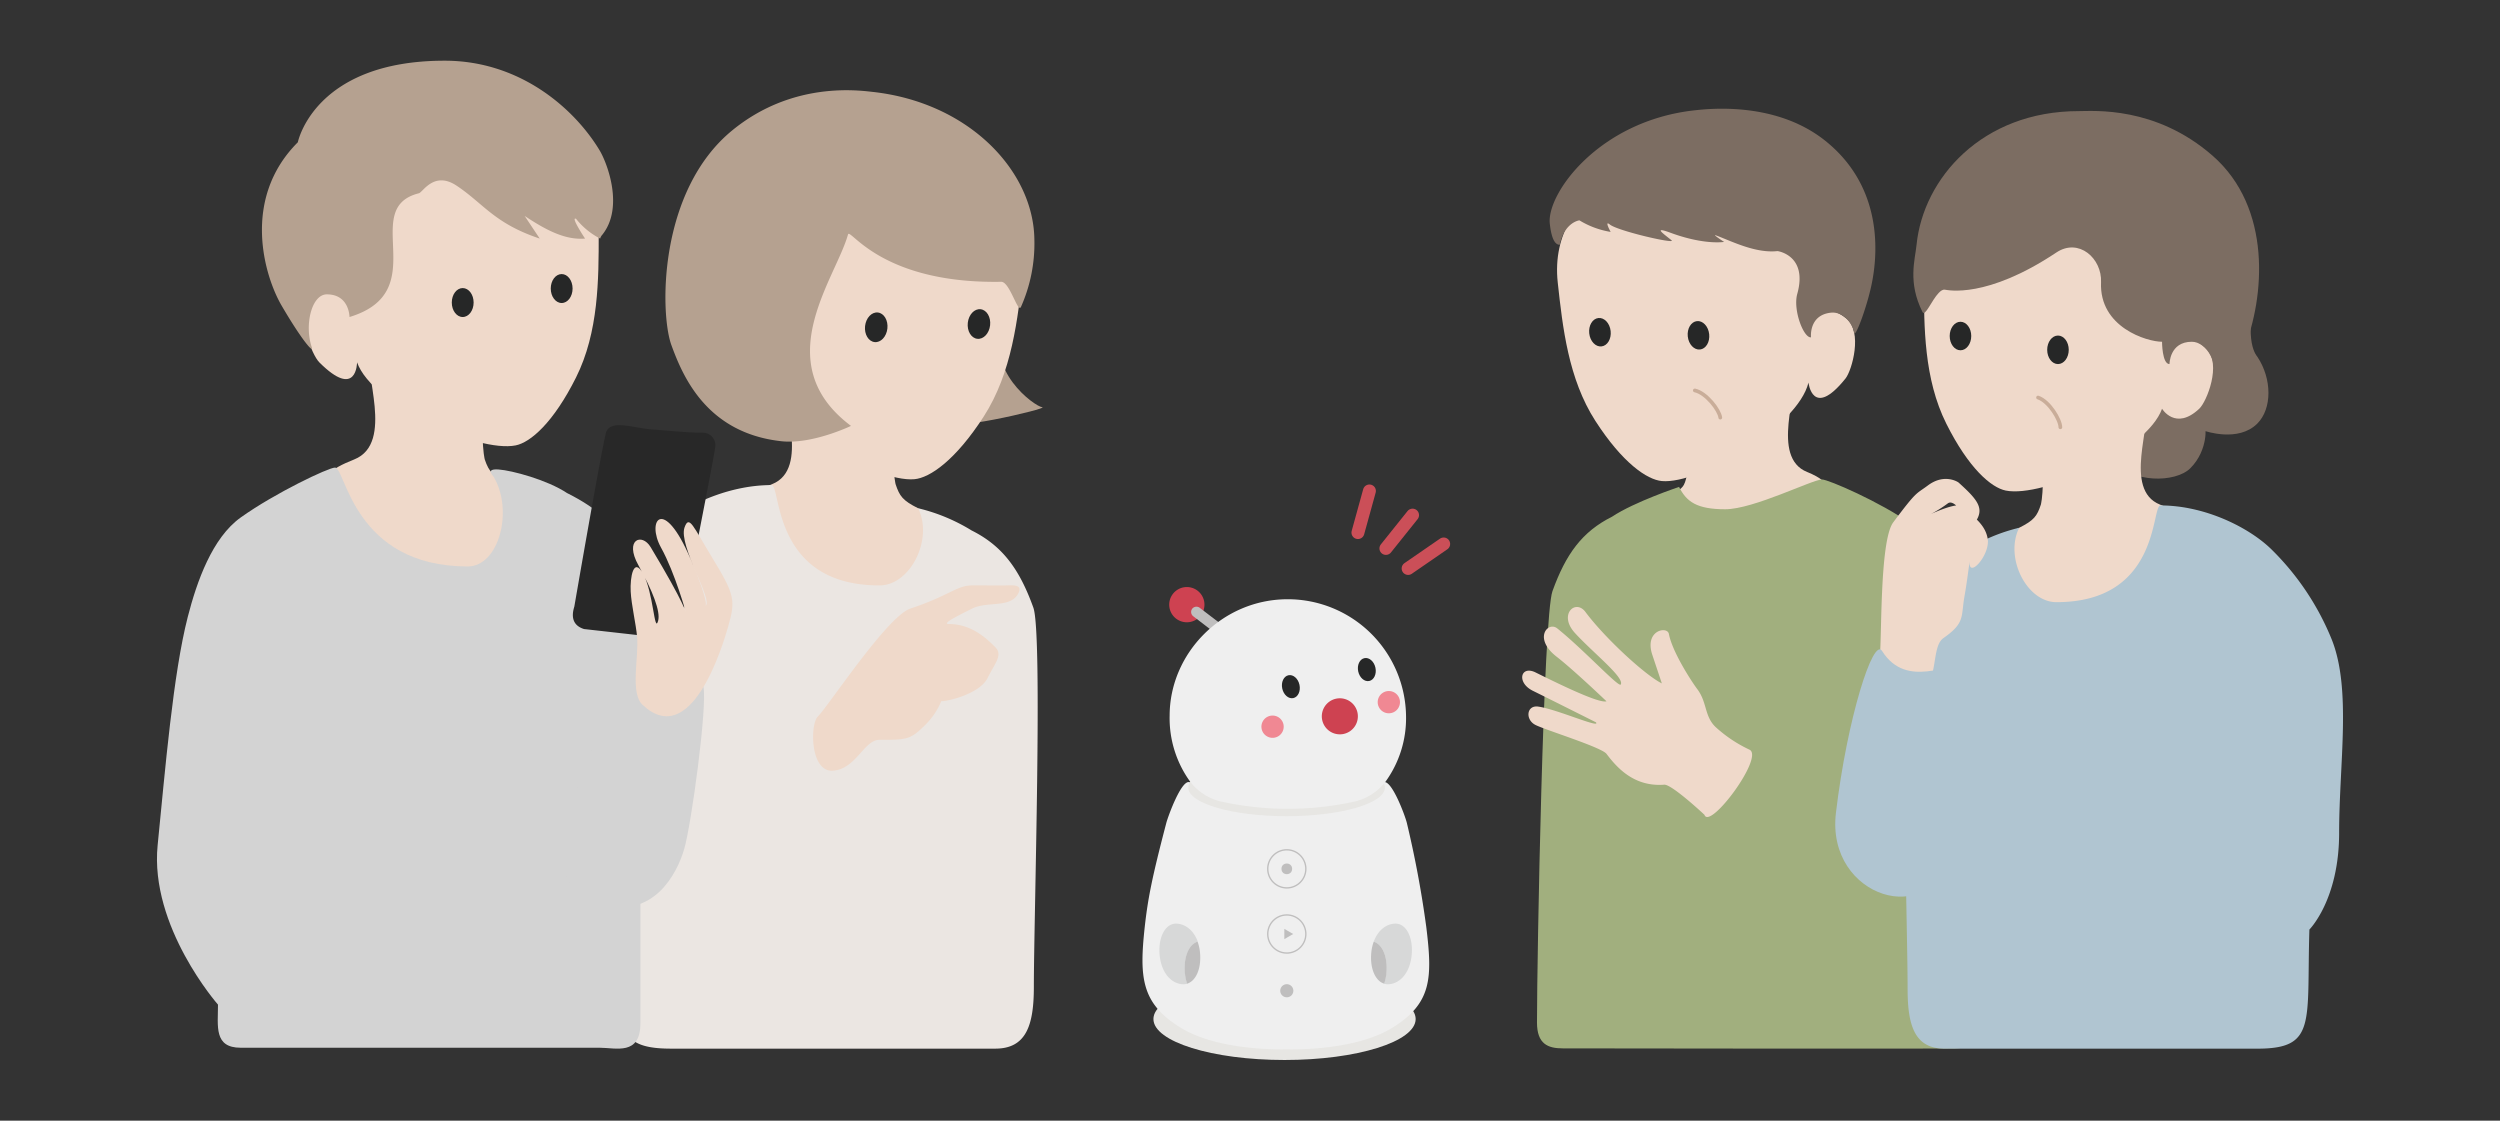 <svg xmlns="http://www.w3.org/2000/svg" viewBox="0 0 580 260">
  <rect x="0" y="0" width="580" height="260" fill="#333333" stroke="none"/>
  <defs>
    <style>
      .cls-1 {
        fill: #efd9ca;
      }

      .cls-2 {
        fill: #ebe6e2;
      }

      .cls-3 {
        fill: #b5a190;
      }

      .cls-4 {
        fill: #262727;
      }

      .cls-5 {
        fill: #d3d3d3;
      }

      .cls-6 {
        fill: #282828;
      }

      .cls-7 {
        fill: #e7e6e3;
      }

      .cls-8 {
        fill: #efefef;
      }

      .cls-9 {
        fill: #ce4251;
      }

      .cls-10 {
        fill: #bfbebe;
      }

      .cls-11, .cls-16, .cls-18, .cls-19 {
        fill: none;
      }

      .cls-11 {
        stroke: #bfbebe;
        stroke-miterlimit: 10;
        stroke-width: 0.319px;
      }

      .cls-12 {
        fill: #d7d8d8;
      }

      .cls-13 {
        fill: #f08893;
      }

      .cls-14 {
        fill: #a1af7e;
      }

      .cls-15 {
        fill: #7c6d62;
      }

      .cls-16, .cls-18 {
        stroke: #c9ad99;
      }

      .cls-16, .cls-18, .cls-19 {
        stroke-linecap: round;
        stroke-linejoin: round;
      }

      .cls-16 {
        stroke-width: 0.864px;
      }

      .cls-17 {
        fill: #b0c5d1;
      }

      .cls-18 {
        stroke-width: 0.863px;
      }

      .cls-19 {
        stroke: #cb4f58;
        stroke-width: 3px;
      }
    </style>
  </defs>
  <g id="sozai_illustration">
    <g id="setup_02">
      <g id="woman">
        <path class="cls-1" d="M209.567,92.628c1.476-5.166-25.072-7.164-26.862-3.582s5.372,19.7-3.582,23.281c-5.57,2.228-7.449,3.793-7.317,9.165.177,7.152,17.908,21.49,30.444,21.49,6.111,0,19.741-20.574,10.745-25.072-3.581-1.791-4.293-2.8-5.219-5.583C207.776,112.327,205.985,105.163,209.567,92.628Z"/>
        <path class="cls-2" d="M225.416,123.067A42.571,42.571,0,0,0,213,117.91c3.582,7.163-1.791,17.908-8.954,17.908-25.071,0-22.777-23.28-25.071-23.28-10.745,0-21.49,5.372-26.863,10.745a64.112,64.112,0,0,0-14.326,21.489c-4.808,12.019-5.373,31.666-5.373,48.353,0,16.117,10.745,21.49,10.745,21.49.69,22.436-1.791,28.67,12.536,28.67H230.9c7.164,0,8.954-5.373,8.954-14.327,0-16.018,2.074-81.908-.114-87.983C236.517,132.021,232.579,126.649,225.416,123.067Z"/>
        <g>
          <path class="cls-3" d="M233.025,75.4c-4.756,10.353,7,18.886,8.787,19.082s-24.259,6.409-22.077,3.024S233.025,75.4,233.025,75.4Z"/>
          <path class="cls-1" d="M237.319,63.187c-1.174,10.734-2.544,23.278-9.091,33.438s-12.5,14.232-16.088,14.551c-9.15.812-32.887-13.134-35.454-23.809,0,0-3.813,5.02-8.954-.979-1.658-1.934-4.2-11.332-.225-14.522s5.569-1.2,5.569-1.2-2.437-27.45,20.227-35.846C211.5,28.077,239.948,39.161,237.319,63.187Z"/>
          <path id="楕円形_7" data-name="楕円形 7" class="cls-4" d="M203.66,72.5c-1.43-.156-2.757,1.254-2.964,3.15s.784,3.559,2.214,3.715,2.757-1.254,2.965-3.149S205.09,72.652,203.66,72.5Z"/>
          <path id="楕円形_7-2" data-name="楕円形 7" class="cls-4" d="M227.492,71.74c-1.43-.157-2.758,1.253-2.965,3.149s.784,3.559,2.214,3.715,2.758-1.253,2.965-3.149S228.922,71.9,227.492,71.74Z"/>
          <path class="cls-3" d="M196.739,54.4c.462-1.657,7.156,10.836,33.533,10.988q.975.006,1.985-.011c.461-.024.915.357,1.35.938,1.455,1.942,2.7,6.12,3.259,4.886a36.172,36.172,0,0,0,3.109-15.623C239.8,39.71,224.859,23.77,202.4,21.315c-3.455-.378-18.6-2.408-32.442,8.869-17.274,14.075-16.884,42.5-14.194,49.884s8.26,20.412,25.538,22.3c7.124.778,16.125-3.559,16.125-3.559C178.031,84.275,193.862,64.722,196.739,54.4Z"/>
        </g>
        <path class="cls-1" d="M189.714,166.262c2.533-2.532,16.118-23.28,21.49-25.071,9.149-3.05,10.745-5.373,14.327-5.373,5.372,0,5.372.017,7.163.017s4.714-.491,3.582,1.774c-1.791,3.582-7.163,1.791-10.745,3.582s-7.163,3.581-5.373,3.581c5.373,0,8.955,3.582,10.745,5.373s0,3.582-1.79,7.163-8.955,5.373-10.745,5.373a16.667,16.667,0,0,1-3.582,5.372c-3.582,3.582-4.288,3.582-10.745,3.582-3.582,0-5.39,6.724-10.745,7.163C187.918,179.239,187.924,168.053,189.714,166.262Z"/>
      </g>
      <g id="man">
        <path class="cls-1" d="M114.357,85.773c1.56-5.459-26.5-7.57-28.388-3.785s5.678,20.818-3.785,24.6c-5.886,2.354-7.872,4.009-7.732,9.685.186,7.558,18.925,22.71,32.173,22.71,6.458,0,21.18-21.741,11.673-26.495-3.785-1.892-4.855-2.964-5.834-5.9C112.464,106.591,110.572,99.021,114.357,85.773Z"/>
        <path class="cls-5" d="M131.546,114.384c-4.575-3.05-12.788-5.247-15.873-5.464-3.052-.214-1.387,1.3-1.16,1.679,4.67,7.821,1.259,20.817-6,20.817-26.495,0-28.352-22.938-30.777-22.938-1.517,0-13.949,5.906-21.895,11.583-6.6,4.719-10.16,14.826-12.267,23.013-3.409,13.248-5.245,35.453-7,53-1.892,18.925,14,37,14,37,0,5-1,10,5.267,10h83.271c3.785,0,9.462,1.893,9.462-5.677V201.439c0-1.892,5.237-65.843,1.893-70.023C142.9,121.954,139.116,118.169,131.546,114.384Z"/>
        <g>
          <path class="cls-1" d="M138.9,54.276c0,10.5,0,22.775-5.256,33.288s-10.58,15.081-14.016,15.768c-8.76,1.752-33.183-9.223-36.792-19.272,0,0,0,8.76-8.761,0-1.752-1.752-5.256-10.512-1.752-14.016s5.256-1.752,5.256-1.752S72.327,42.012,93.352,31.5C110.229,23.061,138.907,30.77,138.9,54.276Z"/>
          <path id="楕円形_7-3" data-name="楕円形 7" class="cls-4" d="M107.347,66.832c-1.4,0-2.534,1.5-2.534,3.358s1.135,3.358,2.534,3.358,2.533-1.5,2.533-3.358S108.746,66.832,107.347,66.832Z"/>
          <path id="楕円形_7-4" data-name="楕円形 7" class="cls-4" d="M130.307,63.583c-1.4,0-2.533,1.5-2.533,3.358s1.134,3.358,2.533,3.358,2.533-1.5,2.533-3.358S131.706,63.583,130.307,63.583Z"/>
          <path class="cls-3" d="M97.185,44.838c.923-.231,3.5-5.256,8.76-1.752,6.271,4.181,8.76,8.76,19.272,12.264l-3.5-5.256c5.256,3.5,9.587,5.625,14.016,5.256,0,0-3.5-5.256-2.081-4.578a17.128,17.128,0,0,0,5.585,4.578,2.21,2.21,0,0,1,.5-.891c5.059-6.313,1.172-16.576-.618-19.56-5.678-9.463-18.245-20.818-35.958-20.818-30.28,0-34.065,18.925-34.065,18.925C55.924,46.175,61.371,64.1,65.308,70.856c4.749,8.153,7.54,11.263,7.019,9.7-1.752-5.256,0-12.264,3.5-12.264,5.257,0,5.257,5.256,5.257,5.256C100.689,67.615,83.168,48.342,97.185,44.838Z"/>
        </g>
        <path class="cls-5" d="M163.193,159.365c.944,4.39-2.8,32.036-4.482,37.7s-7.132,16.363-19.545,12.662c-10.548-3.146-9.6-13.135-7.349-20.681s10.543-28.863,14.826-34.612C150.4,149.387,162.25,154.975,163.193,159.365Z"/>
        <path class="cls-6" d="M153.83,148l-18.338-2.063c-2.725-.86-2.949-2.977-2.248-5.2,0,0,5.98-34.672,7.3-40.179.835-3.483,6.534-1.2,10.7-.929,3.02.2,8.417.792,11.756.751a2.914,2.914,0,0,1,2.972,3.037c-.046,1.525-7.447,38.705-7.447,38.705C157.829,144.348,156.555,148.862,153.83,148Z"/>
        <path class="cls-1" d="M168.926,145.389c1.764-6.144,1.55-7.4-3.709-16.028-4.417-7.244-5.319-10.015-6.4-7.006-1.5,4.2,6.821,17.1,4.844,18.2,0,0,1.028-.382-3.5-10.979-6.26-14.661-10.271-8.8-6.81-2.544,3.285,5.93,5.867,15.36,5.867,15.36s-.124-1.9-8.271-15.462c-2.032-3.381-6.143-1.764-2.859,4.166s5.215,10.784,4.591,12.956c-.882,3.071-1.049-6.559-3.5-10.979-2.189-3.954-3.034.851-2.858,4.166.169,3.191,1.2,7.36,1.493,10.543.421,4.641-1.665,12.978,1.236,15.714C160.389,174.181,167.679,149.732,168.926,145.389Z"/>
      </g>
      <g id="bocco-emo">
        <ellipse id="楕円形_3" data-name="楕円形 3" class="cls-7" cx="298.014" cy="236.413" rx="30.419" ry="9.506"/>
        <path id="パス_7" data-name="パス 7" class="cls-8" d="M330.905,215.119a242.752,242.752,0,0,0-4.514-24.192c-.38-1.617-3.517-10.077-5.371-9.458l-22.2-.476h-.665l-22.2.475c-1.853-.618-4.944,7.842-5.371,9.458-3.374,12.882-4.277,17.634-4.99,24-1.283,11.74-.9,17.872,8.365,23.528,8.46,5.18,22.244,5.038,24.526,4.99,2.328.048,16.065.19,24.525-4.99C332.236,232.753,332.331,226.859,330.905,215.119Z"/>
        <ellipse id="楕円形_39" data-name="楕円形 39" class="cls-7" cx="298.49" cy="182.704" rx="22.815" ry="6.654"/>
        <path id="楕円形_4" data-name="楕円形 4" class="cls-9" d="M272.1,137.8a4.087,4.087,0,1,1,.765,5.729A4.086,4.086,0,0,1,272.1,137.8Z"/>
        <path id="パス_6" data-name="パス 6" class="cls-10" d="M283.611,146.6h0a1.258,1.258,0,0,1-1.732.231h0l-5.06-3.869a1.26,1.26,0,0,1-.231-1.732h0a1.261,1.261,0,0,1,1.733-.231h0l5.021,3.84a1.211,1.211,0,0,1,.329,1.68Q283.643,146.566,283.611,146.6Z"/>
        <path id="パス_107" data-name="パス 107" class="cls-8" d="M298.781,139.024h-.047c-15.115,0-27.378,12.453-27.378,27.044a25.119,25.119,0,0,0,4.849,15.4.047.047,0,0,0,.045.048h0a12.674,12.674,0,0,0,7.605,4.562,71.761,71.761,0,0,0,29.848,0,12.674,12.674,0,0,0,7.605-4.562.047.047,0,0,1,.045-.048h0a25.118,25.118,0,0,0,4.848-15.4A27.448,27.448,0,0,0,298.781,139.024Z"/>
        <path id="楕円形_5" data-name="楕円形 5" class="cls-9" d="M309.979,162.094a4.182,4.182,0,1,1-3.228,4.956A4.181,4.181,0,0,1,309.979,162.094Z"/>
        <path id="楕円形_6" data-name="楕円形 6" class="cls-4" d="M316.544,152.689c1.1-.234,2.25.764,2.559,2.228s-.335,2.84-1.439,3.073-2.251-.764-2.56-2.228S315.439,152.922,316.544,152.689Z"/>
        <path id="楕円形_7-5" data-name="楕円形 7" class="cls-4" d="M298.92,156.657c1.1-.233,2.251.764,2.56,2.228s-.335,2.84-1.44,3.074-2.25-.765-2.56-2.229S297.816,156.89,298.92,156.657Z"/>
        <circle id="楕円形_8" data-name="楕円形 8" class="cls-11" cx="298.537" cy="201.573" r="4.42"/>
        <circle id="楕円形_9" data-name="楕円形 9" class="cls-11" cx="298.537" cy="216.688" r="4.42"/>
        <path id="パス_10" data-name="パス 10" class="cls-12" d="M277.886,218.466c-.95-2.614-2.852-4.088-4.9-4.184-2.71-.141-4.468,3.423-3.9,7.749.57,4.183,3.042,6.321,5.514,6.321a2.7,2.7,0,0,0,.855-.142,10.277,10.277,0,0,1-.475-2.092C274.464,222.316,275.747,219.132,277.886,218.466Z"/>
        <path id="パス_11" data-name="パス 11" class="cls-10" d="M278.409,221.08a9.888,9.888,0,0,0-.57-2.614c-2.139.666-3.375,3.85-2.9,7.652a10.277,10.277,0,0,0,.475,2.092C277.458,227.592,278.742,224.693,278.409,221.08Z"/>
        <path id="パス_12" data-name="パス 12" class="cls-12" d="M318.705,218.466c.952-2.614,2.852-4.088,4.9-4.184,2.709-.141,4.42,3.423,3.85,7.749-.571,4.183-3.042,6.321-5.514,6.321a2.7,2.7,0,0,1-.855-.142,10.277,10.277,0,0,0,.475-2.092C322.08,222.316,320.8,219.132,318.705,218.466Z"/>
        <path id="パス_13" data-name="パス 13" class="cls-10" d="M318.135,221.08a9.888,9.888,0,0,1,.57-2.614c2.139.666,3.375,3.85,2.9,7.652a10.346,10.346,0,0,1-.476,2.092C319.085,227.592,317.8,224.693,318.135,221.08Z"/>
        <circle id="楕円形_10" data-name="楕円形 10" class="cls-10" cx="298.537" cy="201.573" r="1.236"/>
        <path id="楕円形_10-2" data-name="楕円形 10" class="cls-10" d="M298.537,228.333a1.521,1.521,0,1,1-1.521,1.521A1.521,1.521,0,0,1,298.537,228.333Z"/>
        <path id="パス_14" data-name="パス 14" class="cls-10" d="M300.011,216.688l-2.044-1.188v2.376Z"/>
        <g>
          <path id="楕円形_5-2" data-name="楕円形 5" class="cls-13" d="M322.212,160.319a2.583,2.583,0,1,0,2.582,2.582A2.582,2.582,0,0,0,322.212,160.319Z"/>
          <path id="楕円形_5-3" data-name="楕円形 5" class="cls-13" d="M295.234,166.011a2.583,2.583,0,1,0,2.583,2.583A2.582,2.582,0,0,0,295.234,166.011Z"/>
        </g>
      </g>
      <g id="granpa">
        <path class="cls-1" d="M389.886,90.5c-1.424-4.985,24.193-6.913,25.921-3.457s-5.184,19.009,3.457,22.465c12.531,5.013,0,12.1-15.553,17.281-5.594,1.865-24.577-7.756-15.9-12.1,3.456-1.728,2.906-2.5,3.8-5.185C391.614,109.507,393.342,102.6,389.886,90.5Z"/>
        <path class="cls-14" d="M373.99,119.876c5.185-3.456,15.553-6.912,15.553-6.912,1.728,3.456,4.143,5.184,10.712,5.184s20.25-6.913,22.465-6.913c1.385,0,13.481,5.185,20.737,10.369,6.03,4.308,10.172,14.989,12.1,22.465,3.113,12.1,10.025,42.652,10.025,58.754,0,15.553-8.64,20.737-8.64,20.737.64,19.663,1.561,19.4-3.36,19.663-2.586.138-87.544,0-91,0s-6-1-6-6c0-15.456,1.476-94.205,3.588-100.066C363.279,128.516,367.078,123.332,373.99,119.876Z"/>
        <path class="cls-1" d="M393.757,159.861c-1.166-1.536-5.778-8.552-6.575-12.789-.356-1.9-5.786-.854-3.823,4.92l2.188,6.556c-3.868-1.905-13.246-10.552-17.731-16.58-2.3-3.094-6.337.607-2.437,4.88,4.188,4.588,11.59,10.361,10.631,11.962-.45.753-8.533-8.047-14.733-13.024-2.127-1.707-5.654,2.285-.164,6.551,4.049,3.147,11.59,10.362,11.59,10.362-1.829.61-12.6-4.8-16.467-6.7-3.46-1.7-4.476,2.363-.608,4.269s14.638,7.311,14.638,7.311c1.166,1.536-9.145-3.069-13.417-3.653-2.7-.37-3.048,3.05-.608,4.269s15.3,5.165,16.467,6.7c2.332,3.072,6.292,7.7,13.395,7.152,1.723-.133,9.32,6.967,9.325,6.984,1.221,3.658,13.923-13.394,10.464-15.1a31.454,31.454,0,0,1-7.839-5.226C395.387,166.2,396.09,162.933,393.757,159.861Z"/>
        <g>
          <path class="cls-1" d="M361.4,65.579c1.129,10.3,2.447,22.33,8.729,32.074s11.994,13.649,15.436,13.954c8.777.777,31.545-12.607,34-22.848,0,0,.941,8.589,8.589-.941,1.529-1.906,4.024-10.871.212-13.93s-5.342-1.154-5.342-1.154,2.331-26.331-19.412-34.379C386.158,31.894,358.87,42.533,361.4,65.579Z"/>
          <path id="楕円形_7-6" data-name="楕円形 7" class="cls-4" d="M393.687,74.5c1.372-.15,2.645,1.2,2.844,3.02s-.751,3.415-2.123,3.565-2.645-1.2-2.844-3.02S392.315,74.65,393.687,74.5Z"/>
          <path id="楕円形_7-7" data-name="楕円形 7" class="cls-4" d="M370.826,73.781c1.372-.15,2.646,1.2,2.845,3.021s-.752,3.414-2.123,3.564-2.646-1.2-2.845-3.02S369.455,73.932,370.826,73.781Z"/>
          <path class="cls-15" d="M416.966,68.183c2.5-8.965-4.565-9.93-4.565-9.93-5.153.564-10.683-2.307-14.307-3.648-1-.369,1.906,1.529,1.906,1.529-3.435.377-8.069-.514-12.4-2.118-4.24-1.569-1.717.188.189,1.718,1.234.991-12.4-2.118-14.307-3.648-1.363-1.094.188,1.718.188,1.718a20.194,20.194,0,0,1-7.248-2.683s-3.435.377-4.589,5.718c-.395-.174-1.734.034-2.282-4.965-.753-6.871,11.3-23.837,33.627-26.283,3.436-.377,18.9-2.071,30.332,7.107,14.327,11.5,11.788,28.261,10.635,33.6S430.3,78.788,430.12,77.172c-.188-1.717-2.283-4.965-5.377-4.626-5.153.565-4.589,5.718-4.589,5.718C418.437,78.452,415.93,71.906,416.966,68.183Z"/>
          <path class="cls-16" d="M393.2,90.58c2.67.576,5.717,4.589,5.906,6.306"/>
        </g>
      </g>
      <g id="granma">
        <path class="cls-15" d="M523.691,82.74c3.452,5.178,3.452,12.083,0,15.535-4.4,4.4-12.083,1.726-12.083,1.726,0-1.726.948,4.23-3.452,8.631-3.453,3.452-13.809,3.452-17.262-1.726-3.947-5.922-17.261-5.179-17.261-8.631s50.728-33.417,50.058-31.07C520.238,79.288,523.691,82.74,523.691,82.74Z"/>
        <path class="cls-1" d="M471.759,98.072c-1.422-4.98,24.166-6.905,25.892-3.453s-5.178,18.988,3.452,22.44c5.369,2.147,7.18,3.656,7.053,8.834-.17,6.893-17.262,20.713-29.344,20.713-5.891,0-19.028-19.83-10.357-24.165,3.452-1.727,4.138-2.7,5.03-5.382C473.485,117.059,475.211,110.154,471.759,98.072Z"/>
        <path class="cls-17" d="M456.483,127.411a41.041,41.041,0,0,1,11.972-4.97c-3.452,6.9,1.726,17.261,8.631,17.261,24.165,0,21.953-22.44,24.165-22.44,10.357,0,20.713,5.179,25.892,10.357a61.823,61.823,0,0,1,13.809,20.713c4.633,11.584,1.726,28.811,1.726,44.9,0,15.535-6.9,22.424-6.9,22.424-.664,21.625,1.726,27.634-12.082,27.634h-72.5c-6.905,0-8.631-5.179-8.631-13.809,0-15.439-2-78.949.111-84.8C445.783,136.041,449.578,130.863,456.483,127.411Z"/>
        <path class="cls-1" d="M436.045,152.861c.608-3.4-.08-27.292,3.183-31.668,5.555-7.453,5.266-6.494,8.03-8.562,3.909-2.925,7.08-.724,7.08-.724,4.633,4.155,6.095,6.11,3.895,9.281-.985,1.418-4.387-5.864-6.342-4.4a30.42,30.42,0,0,1-3.609,2.306c-4.958,2.527,5.9-3.43,7.36-1.476s4.958,3.662,5.515,7.481-4.893,9.759-4.155,4.633c0,0-.623,5.144-1.23,8.543-.86,4.806.213,6.2-4.894,9.758-2.832,1.974-1.1,9.473-5.093,12.771C441.775,164.114,435.616,155.264,436.045,152.861Z"/>
        <path class="cls-17" d="M425.934,188.605c-2.36,19.865,22.857,27.06,25.823,9.287,2.7-16.149,2.3-36.818,1.652-41.952-.412-3.269-10.916,4.424-16.776-4.925C434.587,147.751,428.542,166.656,425.934,188.605Z"/>
        <g>
          <path class="cls-1" d="M446.358,65.479c0,10.347,0,22.438,5.179,32.8s10.423,14.858,13.809,15.535c8.63,1.726,32.692-9.087,36.248-18.987,0,0,3.109,5.178,8.63,0,1.781-1.67,5.179-10.357,1.727-13.809s-5.179-1.726-5.179-1.726,5.179-25.892-15.535-36.249C474.609,34.725,446.356,42.321,446.358,65.479Z"/>
          <path id="楕円形_7-8" data-name="楕円形 7" class="cls-4" d="M477.449,77.849c1.379,0,2.5,1.482,2.5,3.309s-1.117,3.308-2.5,3.308-2.5-1.481-2.5-3.308S476.071,77.849,477.449,77.849Z"/>
          <path id="楕円形_7-9" data-name="楕円形 7" class="cls-4" d="M454.829,74.649c1.378,0,2.5,1.481,2.5,3.308s-1.118,3.309-2.5,3.309-2.5-1.482-2.5-3.309S453.45,74.649,454.829,74.649Z"/>
          <path class="cls-15" d="M501.594,79.288c-3.452,0-14.605-3.319-14.152-13.809.239-5.54-5.178-10.357-10.356-6.905-16.249,10.833-25.228,8.714-25.892,8.631-.452-.072-.941.251-1.434.769-1.646,1.736-3.15,5.6-3.744,4.409-3.453-6.9-1.727-12.082-1.384-15.535,1.536-15.459,15.192-31.07,37.632-31.07,3.452,0,17.822-1.235,31.07,10.357,13.809,12.083,12.083,32.8,7.247,44.879-3.454,8.63-7.76,10.17-7.247,8.63,1.726-5.178-1.383-10.356-4.836-10.356-5.178,0-5.178,5.178-5.178,5.178C501.594,84.466,501.594,79.288,501.594,79.288Z"/>
          <path class="cls-18" d="M472.826,92.229c2.589.863,5.178,5.178,5.178,6.9"/>
        </g>
      </g>
      <g id="decor">
        <line class="cls-19" x1="327.715" y1="119.507" x2="321.529" y2="127.236"/>
        <line class="cls-19" x1="334.933" y1="126.2" x2="326.684" y2="131.884"/>
        <line class="cls-19" x1="317.706" y1="113.902" x2="315.04" y2="123.559"/>
      </g>
    </g>
  </g>
</svg>
